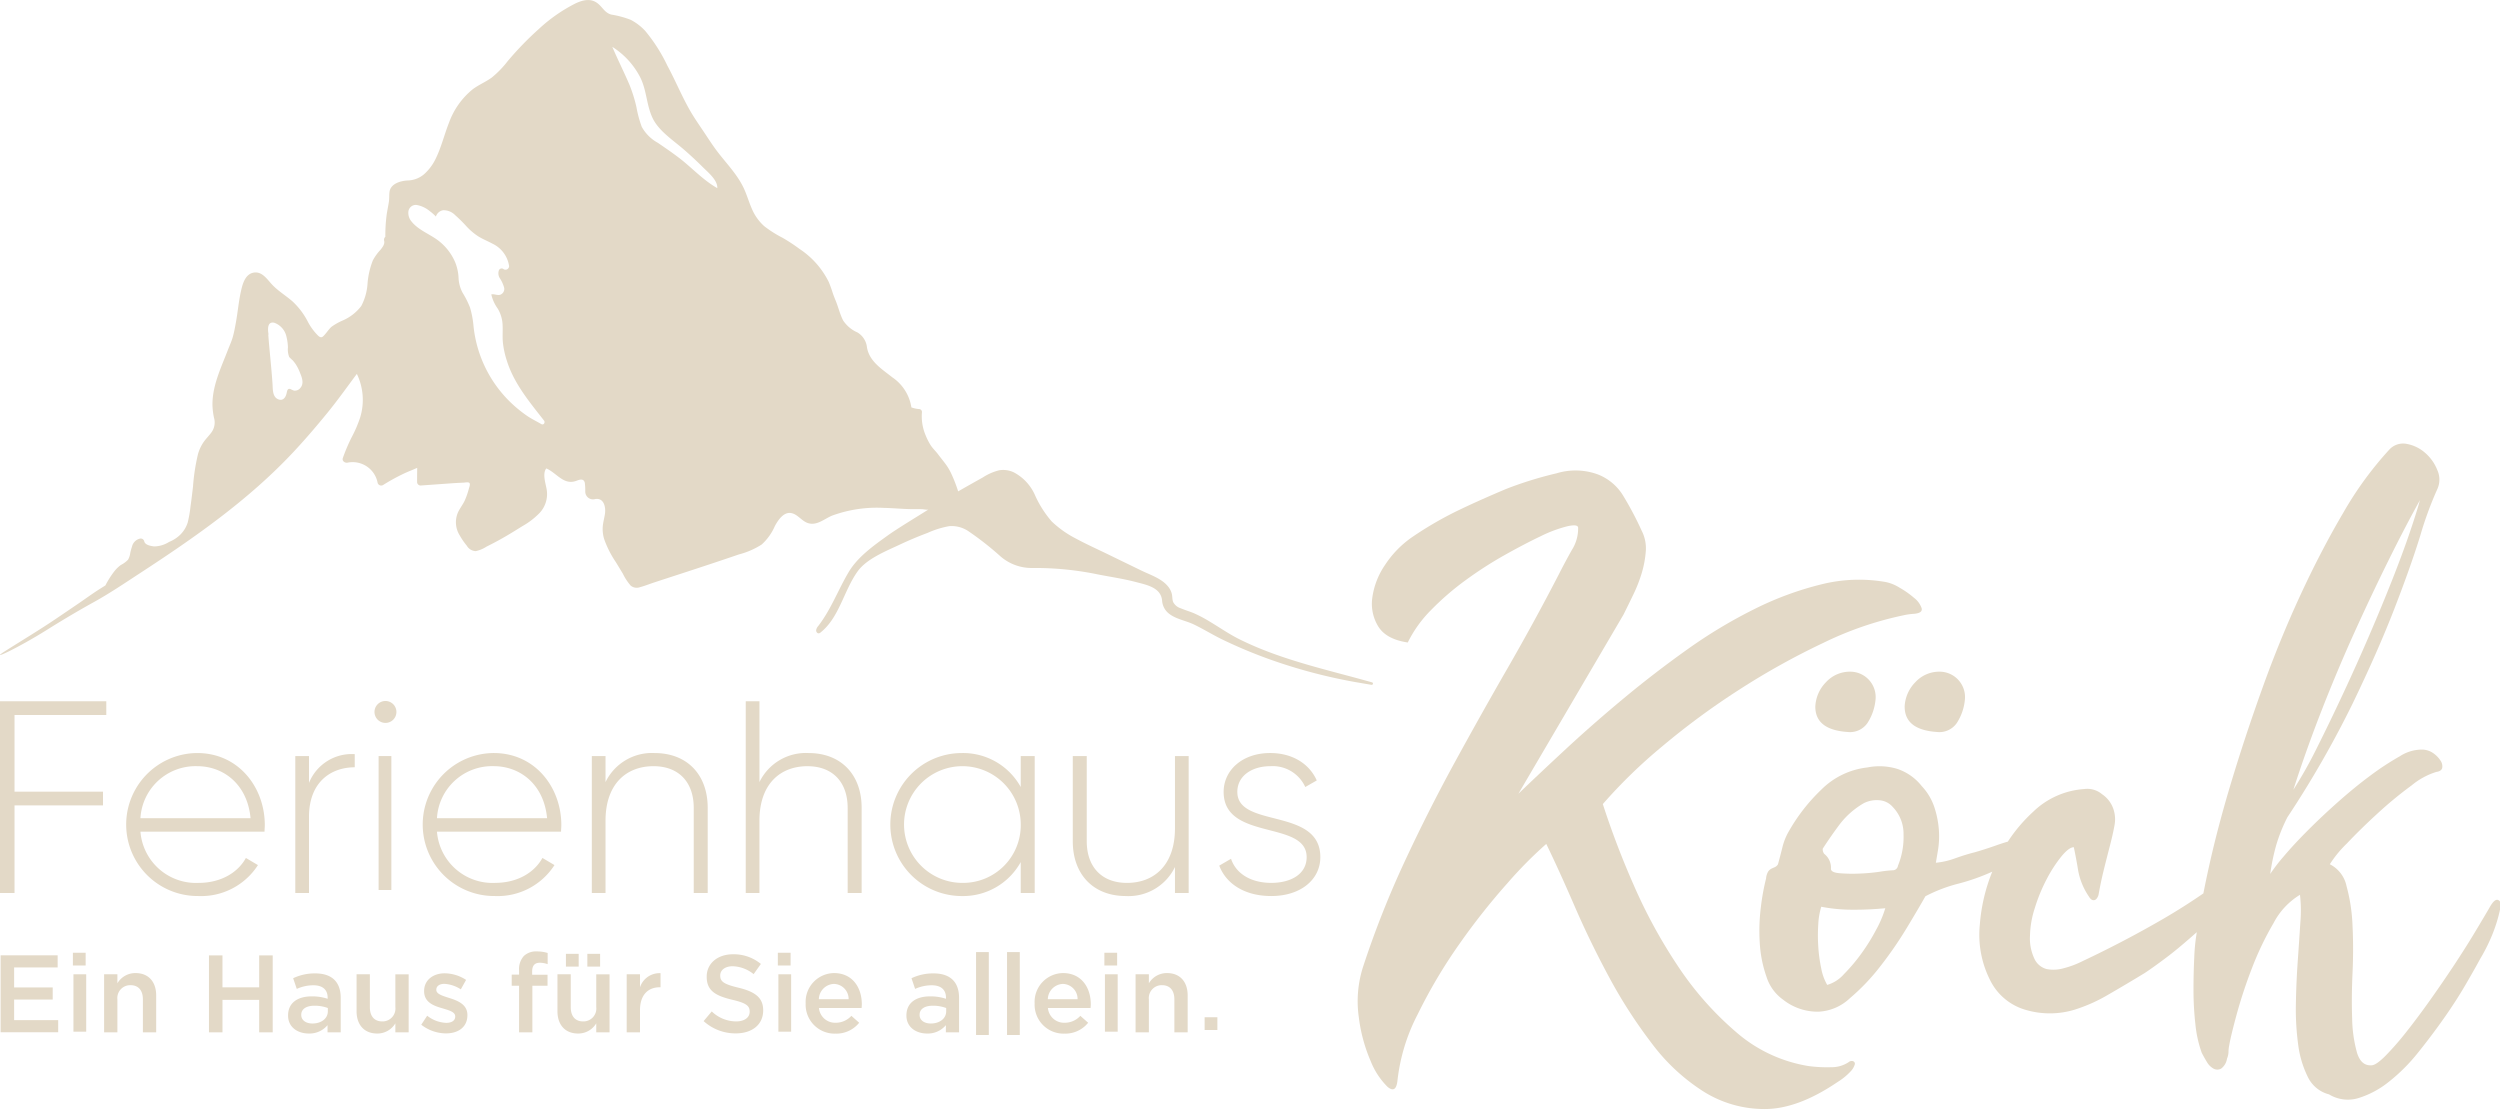 <svg id="Group_10" data-name="Group 10" xmlns="http://www.w3.org/2000/svg" xmlns:xlink="http://www.w3.org/1999/xlink" width="392" height="174" viewBox="0 0 392 174">
  <defs>
    <clipPath id="clip-path">
      <rect id="Rectangle_15" data-name="Rectangle 15" width="392" height="174" fill="#e3d9c7"/>
    </clipPath>
  </defs>
  <g id="Group_1" data-name="Group 1" clip-path="url(#clip-path)">
    <path id="Path_1" data-name="Path 1" d="M496.788,237.872a.715.715,0,0,0-.687.126,4.8,4.8,0,0,1-2.747.811,21.638,21.638,0,0,1-3.62-.187,22.825,22.825,0,0,1-11.36-5.368,49.81,49.81,0,0,1-9.112-10.36,81.443,81.443,0,0,1-6.928-12.733,132.968,132.968,0,0,1-4.805-12.609,80.1,80.1,0,0,1,9.236-8.986,116.967,116.967,0,0,1,12.109-8.925,115.234,115.234,0,0,1,13.233-7.366,53.716,53.716,0,0,1,12.483-4.308,10.456,10.456,0,0,1,1.747-.25c.914-.081,1.311-.373,1.185-.873a3.477,3.477,0,0,0-1.185-1.623,14.294,14.294,0,0,0-2.31-1.621,6.564,6.564,0,0,0-2.184-.874,24.273,24.273,0,0,0-10.05.374,50.213,50.213,0,0,0-10.486,3.871,77.034,77.034,0,0,0-10.486,6.3q-5.181,3.685-9.986,7.678t-9.052,7.926q-4.245,3.935-7.489,7.054l16.478-28.087q.75-1.5,1.56-3.183a22.6,22.6,0,0,0,1.311-3.371,16.109,16.109,0,0,0,.624-3.371,6,6,0,0,0-.624-3.183,51.7,51.7,0,0,0-2.934-5.555,8.062,8.062,0,0,0-3.932-3.308,10.19,10.19,0,0,0-6.491-.187,59.257,59.257,0,0,0-7.865,2.434q-4.745,2-8.05,3.621a56.526,56.526,0,0,0-6.8,3.994,15.868,15.868,0,0,0-4.181,4.308,11.933,11.933,0,0,0-2,5.118,6.772,6.772,0,0,0,.937,4.555q1.247,2,4.618,2.5a19.307,19.307,0,0,1,3.682-5.118,42.794,42.794,0,0,1,5.431-4.681,61.076,61.076,0,0,1,6.117-3.932q3.118-1.746,5.616-2.934a20.733,20.733,0,0,1,4.184-1.56q1.685-.375,1.684.25a6.283,6.283,0,0,1-1,3.494q-1.121,2-2,3.745-3.871,7.492-8.113,14.856t-8.365,14.917q-4.117,7.552-7.8,15.478a149.19,149.19,0,0,0-6.429,16.291,17.657,17.657,0,0,0-.687,7.928,25.008,25.008,0,0,0,1.873,6.926,11.773,11.773,0,0,0,2.621,4q1.311,1.122,1.56-.876a29.5,29.5,0,0,1,3.183-10.484,80.584,80.584,0,0,1,6.553-11.049,104.982,104.982,0,0,1,7.554-9.549,64.9,64.9,0,0,1,6.053-6.117q2,4.12,4.433,9.738t5.429,11.173a77.3,77.3,0,0,0,6.679,10.36,30.636,30.636,0,0,0,8.115,7.552,17.91,17.91,0,0,0,9.612,2.747q5.178,0,11.421-4.244a9.82,9.82,0,0,0,2.06-1.686,2.684,2.684,0,0,0,.624-1.061.405.405,0,0,0-.248-.5" transform="translate(-206.207 -71.472)" fill="#e3d9c7"/>
    <path id="Path_2" data-name="Path 2" d="M562.047,208.96a5.826,5.826,0,0,0-1.693,3.852q0,3.62,5.021,3.97a3.328,3.328,0,0,0,3.152-1.4,8.079,8.079,0,0,0,1.285-3.852,3.989,3.989,0,0,0-3.97-4.2,5.083,5.083,0,0,0-3.8,1.634" transform="translate(-275.713 -102.011)" fill="#e3d9c7"/>
    <path id="Path_3" data-name="Path 3" d="M587.937,212.812q0,3.62,5.021,3.97a3.328,3.328,0,0,0,3.152-1.4,8.1,8.1,0,0,0,1.285-3.852,3.988,3.988,0,0,0-3.97-4.2,5.083,5.083,0,0,0-3.8,1.635,5.829,5.829,0,0,0-1.693,3.852" transform="translate(-289.285 -102.011)" fill="#e3d9c7"/>
    <path id="Path_4" data-name="Path 4" d="M658.937,208.485q-.584-.231-1.4,1.285-.818,1.4-2.22,3.736t-3.209,5.08q-1.814,2.745-3.8,5.545t-3.795,5.08a45,45,0,0,1-3.269,3.736q-1.462,1.459-2.161,1.459-1.636.114-2.277-1.984a21.368,21.368,0,0,1-.758-5.372q-.117-3.266.059-7.123t0-7.413a27.374,27.374,0,0,0-.935-6.188,4.965,4.965,0,0,0-2.626-3.445,18.017,18.017,0,0,1,2.685-3.269q2.215-2.335,4.9-4.787a61.352,61.352,0,0,1,5.255-4.319,11.292,11.292,0,0,1,3.854-2.1c.544-.078.855-.293.933-.642a1.556,1.556,0,0,0-.293-1.169,4.2,4.2,0,0,0-1.167-1.167,3.11,3.11,0,0,0-1.809-.526,6.365,6.365,0,0,0-3.386,1.05,43.128,43.128,0,0,0-4.553,2.978q-2.451,1.813-5.021,4.088t-4.787,4.494q-2.22,2.221-3.795,4.086a28.333,28.333,0,0,0-2.16,2.8,33.853,33.853,0,0,1,.935-4.5,25.54,25.54,0,0,1,1.753-4.379,159.569,159.569,0,0,0,10.216-17.8q4.028-8.346,6.6-15t4.029-11.385a56.105,56.105,0,0,1,2.626-7.18,3.6,3.6,0,0,0,.059-3.037,6.921,6.921,0,0,0-1.927-2.743,6.011,6.011,0,0,0-2.86-1.4,2.939,2.939,0,0,0-2.745.876,55.359,55.359,0,0,0-7.238,9.926q-3.5,5.952-6.714,12.9t-5.9,14.418q-2.688,7.474-4.846,14.594t-3.561,13.428q-.509,2.292-.909,4.335-3.033,2.093-6.2,3.938-6.12,3.558-12.739,6.682a14.627,14.627,0,0,1-3,1.124,5.7,5.7,0,0,1-2.622.124,2.944,2.944,0,0,1-1.874-1.5,7.412,7.412,0,0,1-.75-3.746,14.865,14.865,0,0,1,.75-4.31,26.2,26.2,0,0,1,1.874-4.56,21.166,21.166,0,0,1,2.309-3.559q1.186-1.433,1.937-1.435.372,1.75.687,3.683a10.623,10.623,0,0,0,1.685,4.059c.25.419.518.606.811.563s.521-.313.687-.813q.375-2.122.874-4.12t.937-3.685q.436-1.686.687-3.06a5.01,5.01,0,0,0-.124-2.5,4.571,4.571,0,0,0-1.811-2.435,3.594,3.594,0,0,0-2.811-.811,12.734,12.734,0,0,0-7.993,3.559,24.409,24.409,0,0,0-3.972,4.682q-.864.249-1.77.57-1.813.644-3.445,1.109-1.4.351-3.035.935a11.987,11.987,0,0,1-3.037.7q.117-.7.352-2.1a13.488,13.488,0,0,0,.116-3.094,14.777,14.777,0,0,0-.7-3.5,8.937,8.937,0,0,0-1.986-3.328,8.162,8.162,0,0,0-3.8-2.685,9.6,9.6,0,0,0-4.728-.234,12.112,12.112,0,0,0-7.181,3.444,28.508,28.508,0,0,0-5.078,6.48,9.4,9.4,0,0,0-1.05,2.569q-.351,1.4-.7,2.685a1.163,1.163,0,0,1-.524.467c-.194.078-.369.158-.527.234a1.517,1.517,0,0,0-.467.409,2.473,2.473,0,0,0-.349,1.109,35.624,35.624,0,0,0-.817,4.495,29.693,29.693,0,0,0-.175,5.6,19.2,19.2,0,0,0,1.051,5.313,6.989,6.989,0,0,0,2.626,3.618,8.684,8.684,0,0,0,5.6,1.868,7.67,7.67,0,0,0,4.846-2.1,32.891,32.891,0,0,0,4.787-5.021,60.711,60.711,0,0,0,4.145-6.013q1.867-3.09,2.919-4.962a23.844,23.844,0,0,1,5.2-1.984,32.639,32.639,0,0,0,5.285-1.872,27.587,27.587,0,0,0-1.954,8.34,15.766,15.766,0,0,0,1.748,8.93,8.962,8.962,0,0,0,5.558,4.433,13.334,13.334,0,0,0,7.555-.061,25.155,25.155,0,0,0,5.307-2.374q2.811-1.622,5.684-3.372c.5-.331,1.039-.705,1.622-1.124s1.314-.955,2.187-1.622,1.956-1.561,3.246-2.685c.347-.3.718-.629,1.11-.976-.014.107-.031.219-.045.324a30.287,30.287,0,0,0-.349,3.677q-.117,2.395-.118,5.08a48.35,48.35,0,0,0,.293,5.312,18.786,18.786,0,0,0,.992,4.5c.234.466.508.952.817,1.459a2.717,2.717,0,0,0,1.051,1.049,1.242,1.242,0,0,0,1.167,0,2.372,2.372,0,0,0,.935-1.575,2.872,2.872,0,0,0,.234-1.051,5.386,5.386,0,0,1,.116-1.051q.233-1.4,1.168-4.846a74.851,74.851,0,0,1,2.393-7.238,47.5,47.5,0,0,1,3.387-7.064,11.269,11.269,0,0,1,4.144-4.437,21.546,21.546,0,0,1,.059,4.321q-.177,2.8-.408,6.07t-.293,6.655a41.251,41.251,0,0,0,.349,6.364,15.892,15.892,0,0,0,1.518,5.137,5.08,5.08,0,0,0,3.328,2.745,5.679,5.679,0,0,0,4.612.583,14.479,14.479,0,0,0,4.787-2.567,28.154,28.154,0,0,0,4.553-4.553q2.161-2.688,4.088-5.429t3.385-5.254q1.459-2.511,2.279-4.029A28.047,28.047,0,0,0,658,213.973a24.058,24.058,0,0,0,1.283-4.2q.234-1.048-.349-1.285m-27.5-30.181q2.508-6.362,5.137-12.143t5.2-10.975q2.569-5.193,4.905-9.4-.467,1.75-1.577,5.021t-2.742,7.413q-1.637,4.148-3.62,8.757t-4.086,9.108q-2.1,4.5-4.088,8.464a68.421,68.421,0,0,1-3.736,6.655q2.1-6.537,4.612-12.9M561.5,212.981a30.337,30.337,0,0,1-2.335,3.8,27.1,27.1,0,0,1-2.8,3.327,5.59,5.59,0,0,1-2.628,1.692,8.073,8.073,0,0,1-.933-2.567,23.449,23.449,0,0,1-.467-3.446,26.315,26.315,0,0,1,0-3.5,11.315,11.315,0,0,1,.467-2.744,25.538,25.538,0,0,0,5.021.467,49.888,49.888,0,0,0,5.019-.234,17.4,17.4,0,0,1-1.342,3.212m3.328-9.867a.826.826,0,0,1-.7.7,17.764,17.764,0,0,0-2.159.234,29.068,29.068,0,0,1-3.271.291,24.631,24.631,0,0,1-3.034-.059q-1.343-.114-1.344-.7a2.743,2.743,0,0,0-1.051-2.335,1.138,1.138,0,0,1-.232-.817q1.283-1.984,2.686-3.854a12.866,12.866,0,0,1,3.736-3.269,4.5,4.5,0,0,1,2.451-.467,3.069,3.069,0,0,1,2.1,1.051,6.05,6.05,0,0,1,1.694,4.321,11.879,11.879,0,0,1-.876,4.9" transform="translate(-267.231 -67.366)" fill="#e3d9c7"/>
    <path id="Path_5" data-name="Path 5" d="M2.277,218.617h14.39v-2.148H0v30.068H2.277V232.792H16.151v-2.147H2.277Z" transform="translate(0 -106.51)" fill="#e3d9c7"/>
    <path id="Path_6" data-name="Path 6" d="M59.612,250.021l-1.89-1.117c-1.246,2.276-3.909,3.909-7.431,3.909a8.743,8.743,0,0,1-9.106-8.032H60.643c0-.343.043-.687.043-1.031,0-5.885-4.08-11.3-10.61-11.3a11.211,11.211,0,0,0,.172,22.422,10.584,10.584,0,0,0,9.364-4.854m-9.536-15.507c4.21,0,7.9,2.921,8.376,8.161H41.185a8.656,8.656,0,0,1,8.891-8.161" transform="translate(-19.165 -114.374)" fill="#e3d9c7"/>
    <path id="Path_7" data-name="Path 7" d="M93.3,237.3v-4.21H91.153v21.477H93.3V242.627c0-5.5,3.48-7.775,7.173-7.775V232.79A7.228,7.228,0,0,0,93.3,237.3" transform="translate(-44.85 -114.541)" fill="#e3d9c7"/>
    <path id="Path_8" data-name="Path 8" d="M119.036,218.145a1.718,1.718,0,1,0-1.718,1.718,1.715,1.715,0,0,0,1.718-1.718" transform="translate(-56.879 -106.511)" fill="#e3d9c7"/>
    <rect id="Rectangle_3" data-name="Rectangle 3" width="2" height="21" transform="translate(59.365 118.55)" fill="#e3d9c7"/>
    <path id="Path_9" data-name="Path 9" d="M141.824,252.812a8.743,8.743,0,0,1-9.106-8.032h19.459c0-.343.043-.687.043-1.031,0-5.885-4.08-11.3-10.61-11.3a11.211,11.211,0,0,0,.172,22.422,10.584,10.584,0,0,0,9.364-4.854l-1.89-1.117c-1.246,2.276-3.909,3.909-7.431,3.909m-.215-18.3c4.21,0,7.9,2.921,8.376,8.161H132.718a8.656,8.656,0,0,1,8.891-8.161" transform="translate(-64.203 -114.374)" fill="#e3d9c7"/>
    <path id="Path_10" data-name="Path 10" d="M200.856,254.4V241.043c0-5.2-3.221-8.591-8.333-8.591a8.089,8.089,0,0,0-7.689,4.553v-4.081h-2.148V254.4h2.148v-11.34c0-5.8,3.308-8.548,7.517-8.548,4.038,0,6.315,2.577,6.315,6.529V254.4Z" transform="translate(-89.888 -114.374)" fill="#e3d9c7"/>
    <path id="Path_11" data-name="Path 11" d="M246.183,233.179v13.359h2.19V233.179c0-5.2-3.221-8.591-8.333-8.591a8.088,8.088,0,0,0-7.689,4.553V216.47H230.2v30.068h2.148V235.2c0-5.8,3.307-8.548,7.517-8.548,4.038,0,6.315,2.577,6.315,6.529" transform="translate(-113.268 -106.511)" fill="#e3d9c7"/>
    <path id="Path_12" data-name="Path 12" d="M297.55,254.4V232.924h-2.191v4.854a10.326,10.326,0,0,0-9.235-5.326,11.211,11.211,0,0,0,0,22.422,10.326,10.326,0,0,0,9.235-5.326V254.4ZM286.3,252.812a9.15,9.15,0,1,1,9.063-9.15,9.04,9.04,0,0,1-9.063,9.15" transform="translate(-135.309 -114.374)" fill="#e3d9c7"/>
    <path id="Path_13" data-name="Path 13" d="M347.17,244.721c0,5.8-3.307,8.548-7.517,8.548-4.037,0-6.314-2.577-6.314-6.529v-13.36h-2.191v13.36c0,5.2,3.222,8.591,8.334,8.591a8.088,8.088,0,0,0,7.689-4.553v4.08h2.148V233.381H347.17Z" transform="translate(-162.936 -114.831)" fill="#e3d9c7"/>
    <path id="Path_14" data-name="Path 14" d="M379.193,238.552c0-2.577,2.363-4.038,5.154-4.038a5.611,5.611,0,0,1,5.5,3.265l1.8-1.031c-1.16-2.62-3.823-4.3-7.3-4.3-4.381,0-7.3,2.706-7.3,6.1,0,7.732,13.015,4.381,13.015,10.223,0,2.706-2.534,4.038-5.541,4.038-3.221,0-5.541-1.461-6.314-3.78l-1.847,1.073c1.03,2.75,3.866,4.769,8.161,4.769,4.6,0,7.689-2.577,7.689-6.1,0-7.861-13.015-4.468-13.015-10.223" transform="translate(-185.181 -114.374)" fill="#e3d9c7"/>
    <path id="Path_15" data-name="Path 15" d="M215.133,106.993c-7.009-1.984-14.2-3.482-20.769-6.745-1.635-.813-3.1-1.84-4.666-2.775a21.282,21.282,0,0,0-2.424-1.289c-.7-.3-1.427-.506-2.124-.8a2.018,2.018,0,0,1-1.2-.984c-.16-.423-.106-.908-.224-1.343a2.991,2.991,0,0,0-.536-1.048c-1-1.288-2.8-1.855-4.216-2.542L173.6,86.855c-1.619-.786-3.267-1.528-4.851-2.383a16.116,16.116,0,0,1-3.847-2.715,16.775,16.775,0,0,1-2.662-4.221,7.363,7.363,0,0,0-3.294-3.48,3.877,3.877,0,0,0-2.279-.315,8.368,8.368,0,0,0-2.558,1.121q-1.941,1.08-3.871,2.186a21.957,21.957,0,0,0-1.034-2.683,8.456,8.456,0,0,0-.935-1.6c-.385-.522-.8-1.02-1.186-1.538-.362-.482-.819-.9-1.152-1.407a9.793,9.793,0,0,1-.819-1.627,7.581,7.581,0,0,1-.547-3.593.464.464,0,0,0-.46-.459,4.486,4.486,0,0,1-1.2-.263,6.972,6.972,0,0,0-3-4.721c-1.618-1.284-3.589-2.484-3.963-4.679a3.106,3.106,0,0,0-1.5-2.354,5.11,5.11,0,0,1-2.239-1.878c-.509-.989-.756-2.1-1.179-3.124-.188-.455-.352-.876-.5-1.338q-.254-.785-.565-1.55a13.2,13.2,0,0,0-4.575-5.188,27.521,27.521,0,0,0-2.7-1.774,17.74,17.74,0,0,1-2.872-1.824,7.706,7.706,0,0,1-1.906-2.676c-.5-1.126-.82-2.323-1.364-3.431-1.071-2.181-2.814-3.89-4.248-5.826-.722-.976-1.37-2-2.044-3-.714-1.066-1.444-2.112-2.08-3.228-1.295-2.274-2.285-4.694-3.526-6.992a25.886,25.886,0,0,0-3.449-5.421,8.3,8.3,0,0,0-2.3-1.765,14.759,14.759,0,0,0-3.035-.821c-1-.263-1.351-1.113-2.1-1.725-1.076-.874-2.308-.585-3.47-.053A24.951,24.951,0,0,0,84.5,4.537a49.95,49.95,0,0,0-4.888,5.041,15.578,15.578,0,0,1-2.5,2.58c-.952.695-2.062,1.139-3.006,1.853a12,12,0,0,0-3.71,5.249c-.753,1.906-1.225,3.943-2.154,5.774a7.656,7.656,0,0,1-1.788,2.319,4.113,4.113,0,0,1-2.558.946c-1.107.063-2.665.5-2.824,1.817-.06.5-.017,1.017-.093,1.513-.1.67-.247,1.333-.345,2a24.822,24.822,0,0,0-.211,3.5.632.632,0,0,0-.189.628c.139.521-.276,1.035-.581,1.42a7.747,7.747,0,0,0-1.192,1.659,12.612,12.612,0,0,0-.828,3.577,8.709,8.709,0,0,1-.987,3.569,7.285,7.285,0,0,1-2.962,2.293,9.364,9.364,0,0,0-1.7.963c-.5.445-.828,1.048-1.318,1.5-.407.379-.771-.085-1.081-.413a8.816,8.816,0,0,1-1.28-1.812,11.508,11.508,0,0,0-2.427-3.242c-1.033-.905-2.235-1.618-3.185-2.616-.785-.823-1.576-2.135-2.908-1.91-1.381.233-1.777,1.878-2.028,3.027-.339,1.559-.474,3.149-.756,4.717-.14.779-.28,1.567-.493,2.33-.206.737-.536,1.43-.81,2.143-1.057,2.751-2.428,5.554-2.384,8.572a11.086,11.086,0,0,0,.237,1.953,2.644,2.644,0,0,1-.388,2.3c-.355.493-.791.923-1.153,1.411a6.363,6.363,0,0,0-.969,2.024,31.458,31.458,0,0,0-.778,5.092c-.121,1.007-.236,2.015-.381,3.019a19.13,19.13,0,0,1-.444,2.579,4.631,4.631,0,0,1-1.171,1.927,5.419,5.419,0,0,1-1.75,1.134,4.488,4.488,0,0,1-2.368.706c-.525-.067-1.438-.225-1.541-.833a.561.561,0,0,0-.678-.386A1.672,1.672,0,0,0,20.7,85.7a10.241,10.241,0,0,0-.275,1,2.878,2.878,0,0,1-.343,1.056,4.252,4.252,0,0,1-1.135.837,5.059,5.059,0,0,0-.977.936,14,14,0,0,0-1.442,2.266l-.772.483c-1.2.754-2.347,1.6-3.522,2.4s-2.349,1.6-3.527,2.393c-2.583,1.745-5.269,3.352-7.9,5.02-2.7,1.709,1.836-.37,6.641-3.386,2.4-1.505,4.847-2.955,7.322-4.326s4.839-2.976,7.208-4.522c8.548-5.578,16.948-11.428,23.965-18.91,1.869-1.992,3.662-4.092,5.39-6.208,1.619-1.983,3.093-4.064,4.622-6.113a9.394,9.394,0,0,1,.519,6.832,19.6,19.6,0,0,1-1.343,3.124,28,28,0,0,0-1.374,3.234c-.168.462.325.806.73.73a3.985,3.985,0,0,1,4.726,3.166.58.58,0,0,0,.847.344,30.9,30.9,0,0,1,2.935-1.637c.477-.239.965-.45,1.461-.648.322-.13.64-.277.962-.409-.01.74-.021,1.48-.017,2.219a.553.553,0,0,0,.548.548l4.644-.332q1.055-.076,2.111-.119c.191-.008.73-.124.89.043.184.193,0,.641-.061.849a11.778,11.778,0,0,1-.685,1.966c-.3.613-.724,1.153-1.02,1.768a3.866,3.866,0,0,0,.24,3.62,11.271,11.271,0,0,0,1.129,1.645,1.687,1.687,0,0,0,1.4.848,4.907,4.907,0,0,0,1.677-.7q.97-.479,1.92-1c1.27-.69,2.492-1.451,3.716-2.217a11.776,11.776,0,0,0,2.716-2.086,4.333,4.333,0,0,0,1.107-3.581c-.119-.864-.747-2.545-.074-3.383,1.618.684,2.707,2.678,4.7,1.947.531-.2,1.158-.429,1.34.309a9.766,9.766,0,0,1,.07,1.376,1.218,1.218,0,0,0,1.582,1.164c1.364-.2,1.667,1.307,1.5,2.369-.105.664-.291,1.314-.342,1.987a5.408,5.408,0,0,0,.22,1.918,15.674,15.674,0,0,0,1.835,3.622l1.105,1.82a8.411,8.411,0,0,0,1.215,1.854,1.475,1.475,0,0,0,1.455.257c.738-.195,1.463-.49,2.188-.729,1.484-.49,2.97-.969,4.455-1.454,2.973-.97,5.94-1.948,8.9-2.963a12.238,12.238,0,0,0,3.543-1.543,8.362,8.362,0,0,0,2.078-2.908c.483-.889,1.359-2.245,2.564-2.026,1,.181,1.633,1.238,2.589,1.56,1.419.478,2.586-.654,3.82-1.161a20.4,20.4,0,0,1,8.152-1.209c1.364.023,2.726.163,4.089.188.627.012,1.251-.007,1.883.014.181.006.83.143.987.044-1.589,1.008-4.823,2.955-6.353,4.051-2.227,1.6-4.741,3.371-6.163,5.766-1.666,2.808-2.746,5.822-4.764,8.447a1.314,1.314,0,0,0-.335.66c-.02.249.177.531.425.5a.6.6,0,0,0,.28-.149c2.931-2.344,3.61-6.5,5.79-9.556,1.417-1.986,4.419-3.174,6.54-4.173,1.453-.684,2.933-1.314,4.438-1.873a14.346,14.346,0,0,1,3.4-1.059,4.711,4.711,0,0,1,2.99.784,47.629,47.629,0,0,1,5.068,3.978,7.456,7.456,0,0,0,4.9,1.8,48.4,48.4,0,0,1,10.311,1c1.982.392,3.988.674,5.943,1.189,1.695.447,3.951.845,4.158,2.891a2.828,2.828,0,0,0,.967,1.983c1.136.965,2.738,1.169,4.052,1.807,1.6.776,3.107,1.725,4.719,2.483a76.379,76.379,0,0,0,9.98,3.927,83.95,83.95,0,0,0,10.439,2.582q1.327.23,2.657.455a.2.2,0,0,0,.106-.387M47.032,60.909a1.1,1.1,0,0,1-.936.338,3.792,3.792,0,0,1-.545-.241c-.476-.156-.533.3-.6.609-.141.684-.57,1.323-1.353.983-.881-.383-.813-1.549-.864-2.345-.165-2.561-.467-5.111-.659-7.671a.392.392,0,0,1,.026-.179c-.15-.9-.144-2.01.889-1.8a2.979,2.979,0,0,1,1.931,2.206,7.889,7.889,0,0,1,.228,1.65,3.288,3.288,0,0,0,.2,1.52,7.1,7.1,0,0,0,.559.536,6.1,6.1,0,0,1,.432.551,6.994,6.994,0,0,1,.7,1.384c.33.793.689,1.755-.02,2.462M84.87,66.493c-.769-.449-1.567-.827-2.3-1.339a20.737,20.737,0,0,1-1.988-1.575,19.382,19.382,0,0,1-6.351-12.623,14.735,14.735,0,0,0-.53-2.73,14.347,14.347,0,0,0-1.175-2.339,5.417,5.417,0,0,1-.624-2.324,7.415,7.415,0,0,0-.539-2.46,8.416,8.416,0,0,0-3.134-3.732c-1.247-.822-2.751-1.446-3.7-2.638a2.068,2.068,0,0,1-.489-1.6,1.18,1.18,0,0,1,1.251-1,4.4,4.4,0,0,1,2.1.975,6.956,6.956,0,0,1,.958.85,1.444,1.444,0,0,1,1.126-.993,2.541,2.541,0,0,1,1.9.776,22.262,22.262,0,0,1,1.722,1.7,9.854,9.854,0,0,0,1.826,1.576c.735.469,1.55.788,2.316,1.2a4.648,4.648,0,0,1,2.59,3.509.569.569,0,0,1-.851.488.473.473,0,0,0-.752.176,1.429,1.429,0,0,0,.129,1.206,5.168,5.168,0,0,1,.7,1.538.958.958,0,0,1-.589,1.07c-.451.169-1-.158-1.43-.039A6.13,6.13,0,0,0,78.051,48.4a5.409,5.409,0,0,1,.739,2.278c.08.991-.03,1.985.058,2.977a13.94,13.94,0,0,0,.64,2.944c1.11,3.548,3.562,6.458,5.812,9.34.234.3-.056.773-.428.556m21.655-41.7c-1.076-.831-2.233-1.618-3.366-2.394a6.394,6.394,0,0,1-2.534-2.516,17.6,17.6,0,0,1-.828-3.065,22.74,22.74,0,0,0-1.088-3.5c-.854-2.006-1.849-3.968-2.7-5.972a12.29,12.29,0,0,1,4.416,4.857c.975,2.008.935,4.2,1.86,6.223.949,2.071,3.176,3.483,4.977,5.047q1.513,1.314,2.916,2.712c.9.894,2.366,2.08,2.291,3.314-2.269-1.292-3.934-3.162-5.941-4.709" transform="translate(0 0)" fill="#e3d9c7"/>
    <path id="Path_16" data-name="Path 16" d="M2.307,301.837H8.355v-1.9H2.307v-3.136H9.131v-1.9H.187v12.062H9.216v-1.9H2.307Z" transform="translate(-0.092 -145.106)" fill="#e3d9c7"/>
    <rect id="Rectangle_4" data-name="Rectangle 4" width="2" height="9" transform="translate(11.516 152.768)" fill="#e3d9c7"/>
    <rect id="Rectangle_5" data-name="Rectangle 5" width="2" height="2" transform="translate(11.43 149.391)" fill="#e3d9c7"/>
    <path id="Path_17" data-name="Path 17" d="M37.062,300.371a3.273,3.273,0,0,0-2.843,1.6V300.56H32.134v9.1h2.085v-5.135a2.024,2.024,0,0,1,2.05-2.257c1.241,0,1.947.81,1.947,2.223v5.17H40.3v-5.79c0-2.119-1.189-3.5-3.24-3.5" transform="translate(-15.811 -147.793)" fill="#e3d9c7"/>
    <path id="Path_18" data-name="Path 18" d="M72.373,299.924H66.618V294.91H64.5v12.062h2.12v-5.084h5.755v5.084h2.12V294.91h-2.12Z" transform="translate(-31.735 -145.106)" fill="#e3d9c7"/>
    <path id="Path_19" data-name="Path 19" d="M93.189,300.472a7.8,7.8,0,0,0-3.464.758l.568,1.672a6.331,6.331,0,0,1,2.6-.569c1.447,0,2.24.69,2.24,1.947v.173a7.659,7.659,0,0,0-2.516-.379c-2.119,0-3.688.965-3.688,2.981v.034c0,1.826,1.517,2.809,3.24,2.809a3.677,3.677,0,0,0,2.947-1.31v1.12h2.067v-5.394c0-2.43-1.31-3.843-4-3.843m1.981,5.945c0,1.137-1.034,1.912-2.412,1.912-.982,0-1.757-.483-1.757-1.344v-.034c0-.879.775-1.413,2.084-1.413a5.956,5.956,0,0,1,2.085.362Z" transform="translate(-43.758 -147.842)" fill="#e3d9c7"/>
    <path id="Path_20" data-name="Path 20" d="M116.151,305.879a2.024,2.024,0,0,1-2.051,2.257c-1.241,0-1.948-.81-1.948-2.223v-5.17h-2.085v5.79c0,2.12,1.189,3.5,3.24,3.5a3.275,3.275,0,0,0,2.843-1.6v1.413h2.085v-9.1h-2.085Z" transform="translate(-54.157 -147.976)" fill="#e3d9c7"/>
    <path id="Path_21" data-name="Path 21" d="M134.444,304.317c-1.068-.344-2.05-.62-2.05-1.275v-.034c0-.534.465-.913,1.275-.913a5.279,5.279,0,0,1,2.568.861l.827-1.482a6.3,6.3,0,0,0-3.343-1.034c-1.809,0-3.239,1.051-3.239,2.774v.035c0,1.74,1.5,2.291,2.843,2.671,1.069.327,2.033.568,2.033,1.274v.035c0,.6-.517.982-1.413.982a5.106,5.106,0,0,1-2.981-1.12l-.931,1.413a6.391,6.391,0,0,0,3.86,1.361c1.9,0,3.377-.948,3.377-2.86v-.035c0-1.637-1.5-2.24-2.826-2.654" transform="translate(-63.981 -147.827)" fill="#e3d9c7"/>
    <path id="Path_22" data-name="Path 22" d="M159.85,294.412a3.091,3.091,0,0,0-.741,2.257v.655h-1.155v1.74h1.155v7.306h2.085v-7.306h2.378v-1.723H161.16v-.5c0-.948.413-1.379,1.206-1.379a3.66,3.66,0,0,1,1.224.224V293.93a5.584,5.584,0,0,0-1.689-.242,2.756,2.756,0,0,0-2.051.724" transform="translate(-77.719 -144.504)" fill="#e3d9c7"/>
    <rect id="Rectangle_6" data-name="Rectangle 6" width="2" height="2" transform="translate(88.737 149.562)" fill="#e3d9c7"/>
    <rect id="Rectangle_7" data-name="Rectangle 7" width="2" height="2" transform="translate(92.097 149.562)" fill="#e3d9c7"/>
    <path id="Path_23" data-name="Path 23" d="M178.162,305.879a2.024,2.024,0,0,1-2.051,2.257c-1.241,0-1.948-.81-1.948-2.223v-5.17h-2.085v5.79c0,2.12,1.189,3.5,3.24,3.5a3.275,3.275,0,0,0,2.843-1.6v1.413h2.085v-9.1h-2.085Z" transform="translate(-84.669 -147.976)" fill="#e3d9c7"/>
    <path id="Path_24" data-name="Path 24" d="M195.534,302.625v-2.051h-2.085v9.1h2.085v-3.464c0-2.412,1.275-3.6,3.1-3.6h.121V300.4a3.226,3.226,0,0,0-3.223,2.223" transform="translate(-95.183 -147.806)" fill="#e3d9c7"/>
    <path id="Path_25" data-name="Path 25" d="M222.66,299.809c-2.309-.551-2.86-.965-2.86-1.9v-.034c0-.793.723-1.43,1.964-1.43a5.478,5.478,0,0,1,3.274,1.24l1.137-1.6a6.689,6.689,0,0,0-4.377-1.516c-2.4,0-4.118,1.43-4.118,3.5v.035c0,2.223,1.447,2.981,4.014,3.6,2.241.517,2.723.982,2.723,1.844v.034c0,.913-.827,1.516-2.137,1.516a5.553,5.553,0,0,1-3.808-1.568l-1.275,1.516a7.428,7.428,0,0,0,5.031,1.93c2.533,0,4.308-1.344,4.308-3.6v-.035c0-2-1.327-2.912-3.877-3.532" transform="translate(-106.869 -144.939)" fill="#e3d9c7"/>
    <rect id="Rectangle_8" data-name="Rectangle 8" width="2" height="9" transform="translate(122.051 152.768)" fill="#e3d9c7"/>
    <rect id="Rectangle_9" data-name="Rectangle 9" width="2" height="2" transform="translate(121.965 149.391)" fill="#e3d9c7"/>
    <path id="Path_26" data-name="Path 26" d="M253.138,300.371a4.515,4.515,0,0,0-4.446,4.738v.035a4.54,4.54,0,0,0,4.67,4.722,4.6,4.6,0,0,0,3.722-1.706l-1.223-1.085a3.3,3.3,0,0,1-2.464,1.085,2.54,2.54,0,0,1-2.62-2.309h6.686c.017-.207.035-.4.035-.586,0-2.62-1.466-4.894-4.36-4.894m-2.378,4.1a2.462,2.462,0,0,1,2.361-2.4,2.361,2.361,0,0,1,2.309,2.4Z" transform="translate(-122.365 -147.793)" fill="#e3d9c7"/>
    <path id="Path_27" data-name="Path 27" d="M284.058,300.472a7.8,7.8,0,0,0-3.464.758l.569,1.672a6.33,6.33,0,0,1,2.6-.569c1.447,0,2.24.69,2.24,1.947v.173a7.657,7.657,0,0,0-2.516-.379c-2.119,0-3.688.965-3.688,2.981v.034c0,1.826,1.517,2.809,3.24,2.809a3.677,3.677,0,0,0,2.946-1.31v1.12h2.068v-5.394c0-2.43-1.31-3.843-4-3.843m1.982,5.945c0,1.137-1.034,1.912-2.413,1.912-.981,0-1.757-.483-1.757-1.344v-.034c0-.879.775-1.413,2.084-1.413a5.958,5.958,0,0,1,2.085.362Z" transform="translate(-137.672 -147.842)" fill="#e3d9c7"/>
    <rect id="Rectangle_10" data-name="Rectangle 10" width="2" height="13" transform="translate(153.045 149.287)" fill="#e3d9c7"/>
    <rect id="Rectangle_11" data-name="Rectangle 11" width="2" height="13" transform="translate(157.903 149.287)" fill="#e3d9c7"/>
    <path id="Path_28" data-name="Path 28" d="M323.816,300.371a4.515,4.515,0,0,0-4.446,4.738v.035a4.54,4.54,0,0,0,4.67,4.722,4.6,4.6,0,0,0,3.722-1.706l-1.223-1.085a3.3,3.3,0,0,1-2.464,1.085,2.54,2.54,0,0,1-2.62-2.309h6.686c.018-.207.035-.4.035-.586,0-2.62-1.465-4.894-4.36-4.894m-2.378,4.1a2.462,2.462,0,0,1,2.36-2.4,2.361,2.361,0,0,1,2.309,2.4Z" transform="translate(-157.141 -147.793)" fill="#e3d9c7"/>
    <rect id="Rectangle_12" data-name="Rectangle 12" width="2" height="2" transform="translate(173.167 149.391)" fill="#e3d9c7"/>
    <rect id="Rectangle_13" data-name="Rectangle 13" width="2" height="9" transform="translate(173.253 152.768)" fill="#e3d9c7"/>
    <path id="Path_29" data-name="Path 29" d="M355.462,300.371a3.275,3.275,0,0,0-2.844,1.6V300.56h-2.085v9.1h2.085v-5.135a2.024,2.024,0,0,1,2.051-2.257c1.24,0,1.947.81,1.947,2.223v5.17H358.7v-5.79c0-2.119-1.19-3.5-3.239-3.5" transform="translate(-172.474 -147.793)" fill="#e3d9c7"/>
    <rect id="Rectangle_14" data-name="Rectangle 14" width="2" height="2" transform="translate(188.885 159.505)" fill="#e3d9c7"/>
  </g>
</svg>
